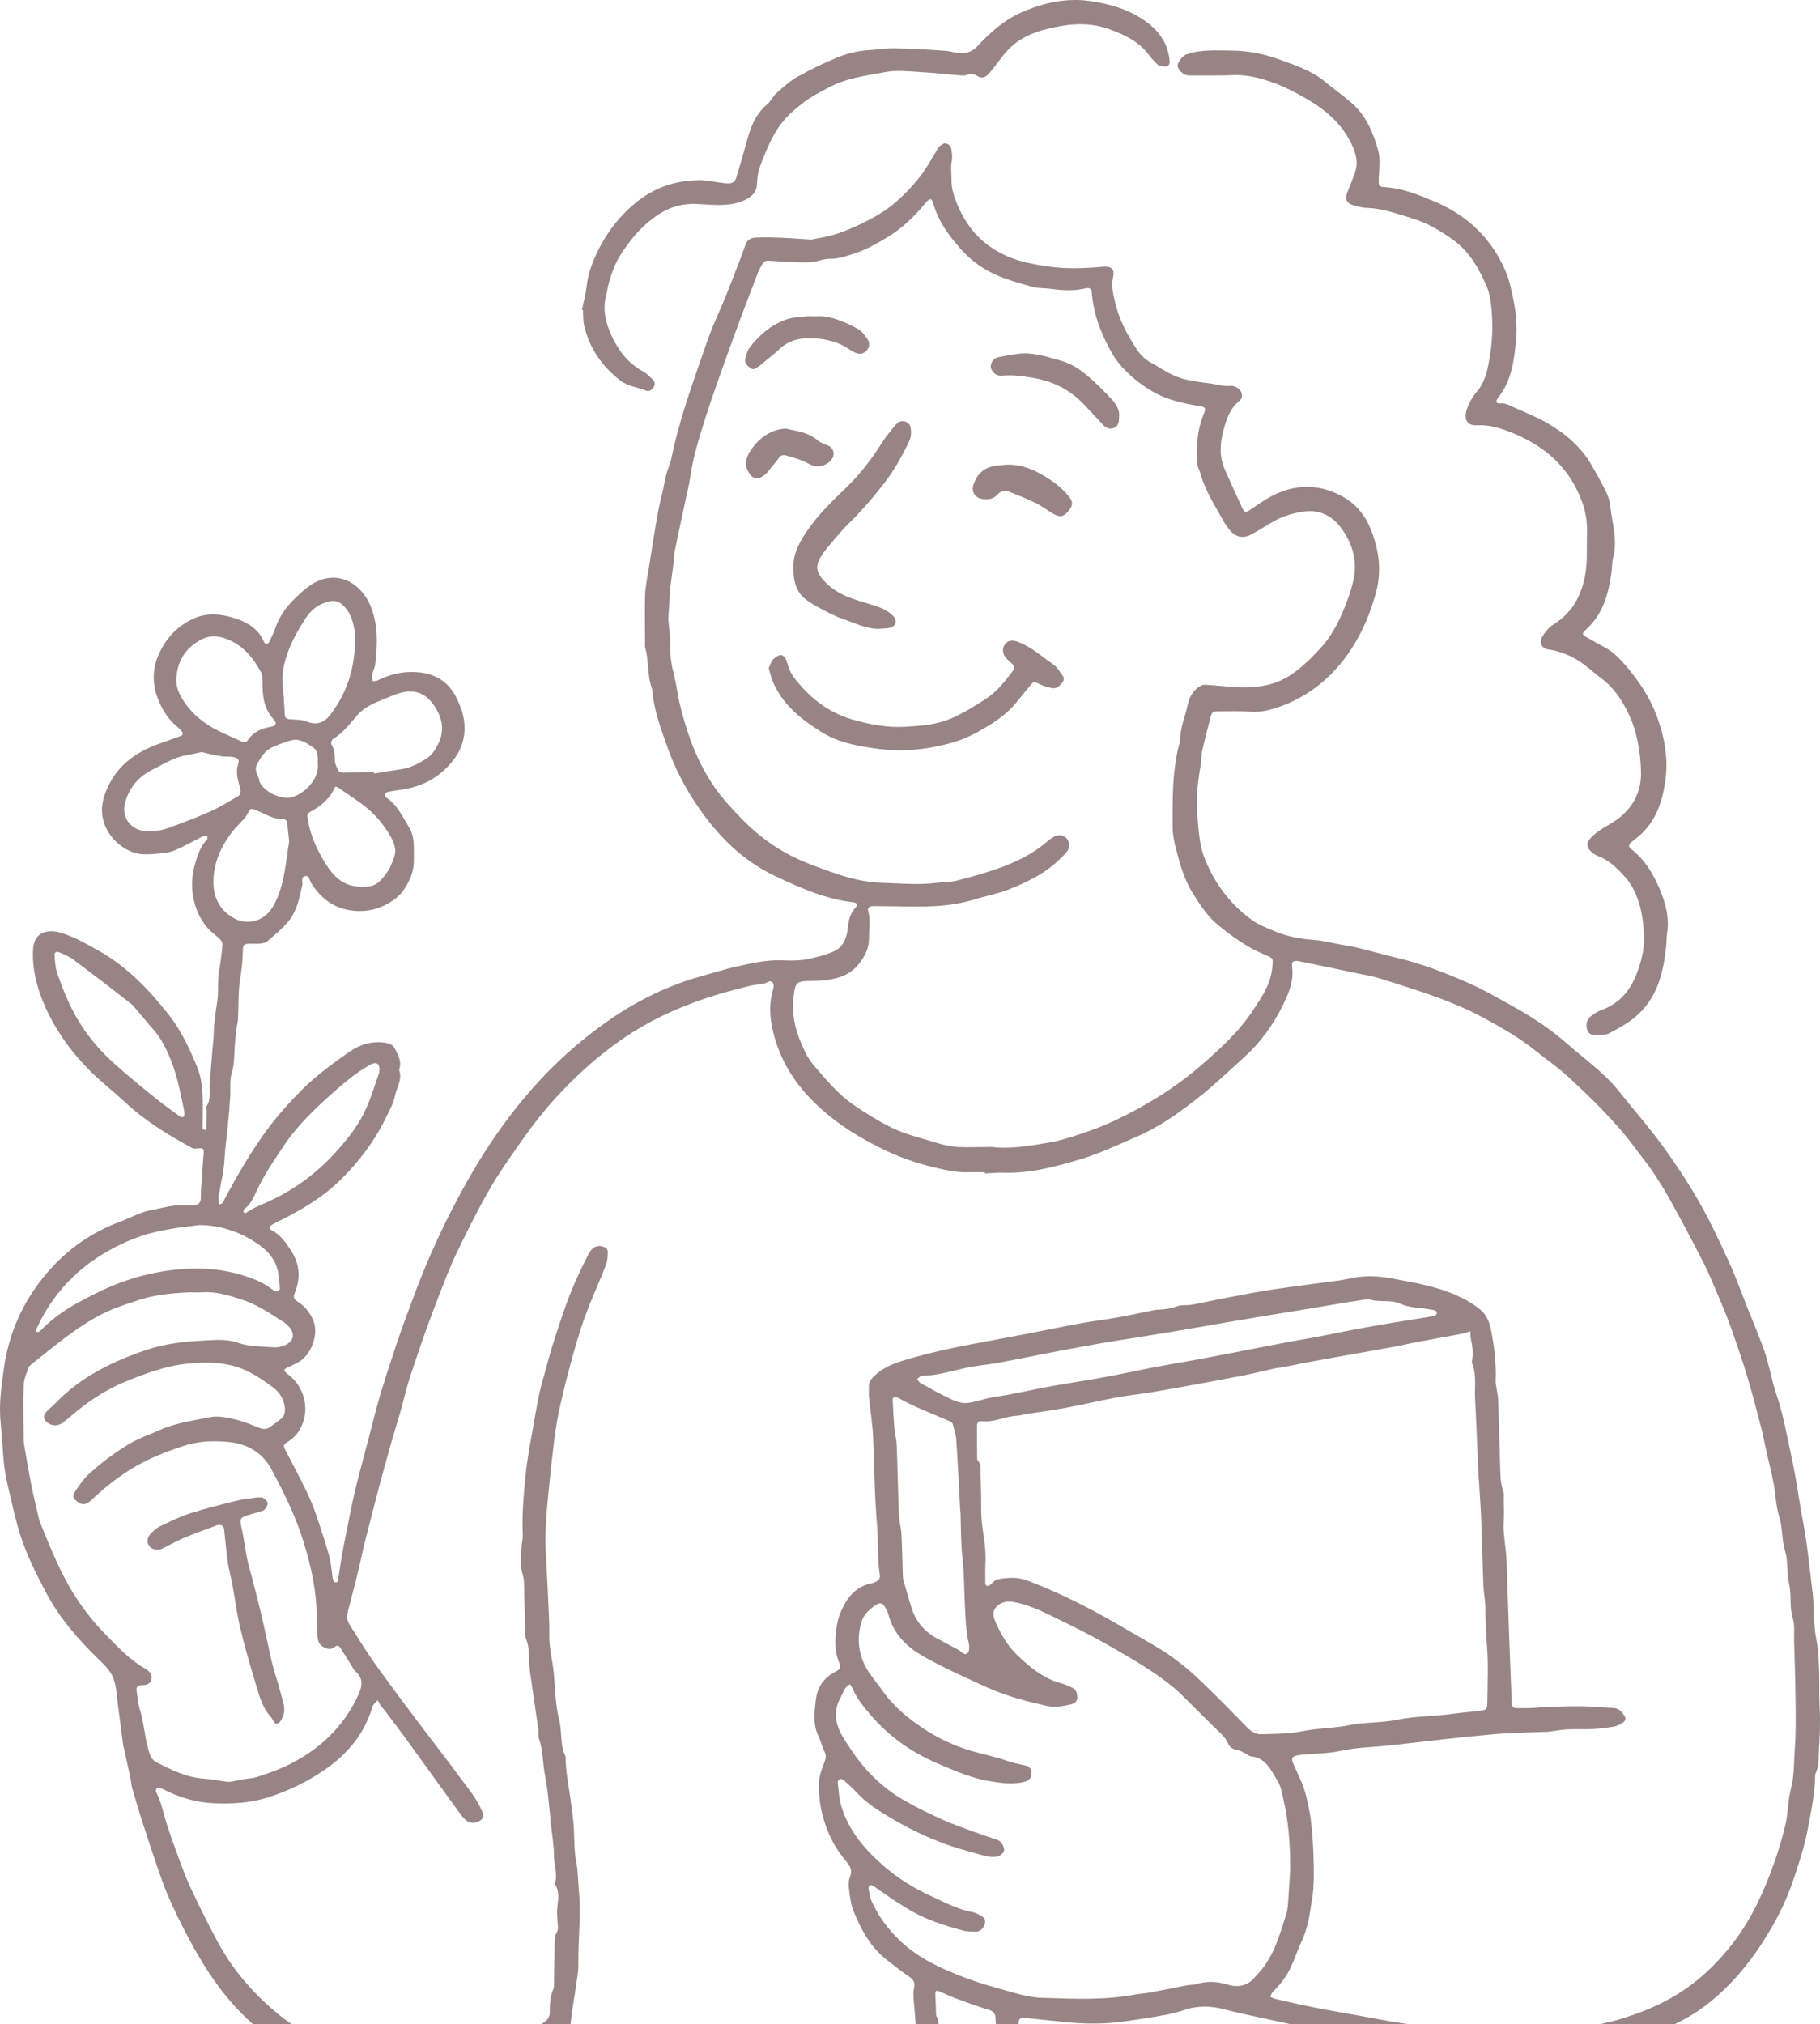 <?xml version="1.0" encoding="UTF-8"?> <svg xmlns="http://www.w3.org/2000/svg" width="366" height="407" viewBox="0 0 366 407" fill="none"><path d="M198.065 235.724C196.916 235.724 195.746 235.702 194.598 235.724C192.279 235.789 190.004 235.247 187.794 234.727C184.522 233.947 181.315 232.864 178.238 231.412C172.539 228.704 167.252 225.388 162.854 220.773C159.56 217.328 157.133 213.319 155.811 208.769C154.966 205.843 154.511 202.723 155.291 199.625C155.4 199.213 155.53 198.779 155.573 198.368C155.638 197.566 155.053 197.068 154.36 197.479C153.493 197.999 152.561 197.891 151.651 198.064C150.394 198.303 149.159 198.649 147.902 198.974C140.015 201.033 132.474 204.002 125.692 208.574C120.535 212.041 115.92 216.201 111.716 220.795C107.816 225.063 104.565 229.809 101.315 234.576C97.935 239.538 95.313 244.912 92.648 250.242C90.568 254.402 88.921 258.779 87.274 263.135C85.562 267.62 84.024 272.149 82.507 276.699C81.727 279.083 81.185 281.531 80.492 283.958C79.885 286.103 79.213 288.205 78.607 290.35C77.848 293.037 77.09 295.746 76.375 298.433C75.313 302.463 74.273 306.493 73.255 310.545C72.886 312.019 72.605 313.492 72.258 314.966C71.543 317.869 70.828 320.794 70.048 323.698C69.766 324.738 69.658 325.67 70.243 326.602C71.911 329.202 73.493 331.867 75.291 334.381C78.043 338.259 80.903 342.051 83.764 345.865C86.711 349.787 89.744 353.644 92.626 357.587C94.121 359.603 95.79 361.531 96.787 363.871C97.068 364.543 97.48 365.215 96.83 365.865C96.05 366.623 94.663 366.775 93.861 366.125C93.406 365.778 92.995 365.345 92.669 364.89C88.769 359.538 84.912 354.142 81.012 348.79C79.82 347.165 78.585 345.561 77.372 343.958C77.112 343.611 76.808 343.308 76.57 342.94C76.332 342.615 76.158 342.246 75.942 341.9C75.595 342.311 75.053 342.68 74.923 343.156C73.341 348.508 70.048 352.539 65.541 355.702C61.857 358.281 57.827 360.209 53.536 361.531C50.069 362.593 46.472 362.745 42.875 362.593C39.69 362.463 36.7 361.596 33.818 360.274C33.298 360.036 32.8 359.733 32.258 359.538C32.041 359.451 31.651 359.473 31.521 359.603C31.369 359.754 31.305 360.188 31.413 360.383C32.258 361.986 32.648 363.741 33.146 365.453C33.731 367.447 34.403 369.418 35.118 371.369C36.072 373.99 36.982 376.656 38.152 379.191C39.928 383.048 41.814 386.84 43.829 390.567C46.711 395.897 50.589 400.469 55.183 404.37C58.455 407.165 62.139 409.44 66.169 411.13C69.094 412.365 72.15 413.102 75.118 414.077C75.595 414.229 76.115 414.229 76.613 414.272C80.709 414.662 84.826 414.467 88.921 414.294C91.283 414.185 93.58 413.514 95.898 412.907C98.975 412.084 101.879 410.914 104.695 409.44C106.277 408.595 107.816 407.685 109.333 406.71C110.069 406.233 110.589 405.561 110.568 404.565C110.546 402.983 110.633 401.401 111.304 399.906C111.434 399.603 111.391 399.191 111.413 398.844C111.456 396.396 111.499 393.947 111.521 391.477C111.521 390.394 111.456 389.375 112.063 388.357C112.366 387.815 112.128 386.97 112.106 386.255C112.084 385.475 111.976 384.673 112.041 383.915C112.193 382.268 112.583 380.621 111.716 379.039C111.651 378.909 111.586 378.736 111.629 378.628C112.171 376.742 111.369 374.922 111.391 373.037C111.413 371.239 111.088 369.462 110.893 367.663C110.503 364.088 110.264 360.469 109.593 356.959C109.116 354.489 109.246 351.954 108.379 349.548C108.184 349.028 108.357 348.4 108.271 347.837C107.729 344.001 107.144 340.144 106.602 336.309C106.472 335.464 106.451 334.597 106.407 333.731C106.342 332.365 106.386 331 105.822 329.679C105.584 329.115 105.606 328.4 105.606 327.75C105.519 324.651 105.476 321.553 105.389 318.454C105.367 317.891 105.324 317.284 105.151 316.764C104.544 314.922 104.826 313.059 104.869 311.195C104.891 310.35 105.172 309.484 105.129 308.638C104.934 304.391 105.346 300.166 105.779 295.941C106.082 293.016 106.646 290.112 107.166 287.23C107.729 284.131 108.184 280.968 109.029 277.956C109.766 275.356 110.416 272.734 111.239 270.134C112.084 267.468 112.951 264.803 113.905 262.181C115.161 258.736 116.678 255.399 118.368 252.149C119.062 250.827 119.993 250.35 121.142 250.632C121.749 250.784 122.247 251.13 122.225 251.802C122.182 252.647 122.182 253.557 121.879 254.316C120.492 257.848 118.888 261.315 117.588 264.89C116.505 267.858 115.66 270.892 114.815 273.947C113.97 277.068 113.19 280.209 112.496 283.351C112.041 285.453 111.716 287.598 111.434 289.744C111.023 293.102 110.654 296.461 110.329 299.841C109.939 303.85 109.528 307.858 109.744 311.889C109.961 315.919 110.178 319.949 110.351 324.001C110.416 325.583 110.503 327.165 110.459 328.768C110.416 331.39 111.131 333.904 111.369 336.482C111.673 339.624 111.673 342.831 112.453 345.843C113.081 348.292 112.561 350.892 113.731 353.189C113.753 356.071 114.316 358.888 114.728 361.748C114.988 363.503 115.226 365.28 115.356 367.035C115.551 369.462 115.4 371.975 115.876 374.337C116.266 376.352 116.223 378.324 116.418 380.318C116.895 385.215 116.201 390.112 116.31 395.009C116.331 396.222 116.115 397.436 115.941 398.649C115.573 401.271 115.075 403.893 114.793 406.515C114.49 409.44 113.84 412.3 113.731 415.269C113.645 417.587 112.778 419.884 112.344 422.203C111.954 424.261 111.716 426.32 111.348 428.378C111.196 429.202 110.893 430.025 110.676 430.848C110.459 431.672 110.069 432.365 109.073 432.257C108.379 432.192 107.989 431.564 108.032 430.393C108.119 427.945 107.924 425.496 108.401 423.048C108.791 421.076 109.051 419.039 109.029 417.046C109.008 415.486 109.701 414.099 109.679 412.604C109.679 412.062 109.484 411.52 109.376 411C108.899 411.239 108.336 411.412 107.924 411.737C104.934 414.164 101.662 415.984 97.957 417.154C95.746 417.847 93.515 418.237 91.304 418.779C87.057 419.819 82.854 419.538 78.65 419.169C71.911 418.562 65.476 416.851 59.603 413.405C56.938 411.845 54.446 409.96 52.041 408.01C45.432 402.636 40.947 395.616 37.09 388.14C35.4 384.868 33.84 381.574 32.583 378.107C31.218 374.337 29.983 370.502 28.748 366.688C27.968 364.305 27.253 361.878 26.559 359.473C26.386 358.844 26.386 358.194 26.234 357.544C25.801 355.507 25.367 353.492 24.912 351.455C24.891 351.325 24.804 351.174 24.782 351.044C24.457 348.487 24.132 345.908 23.785 343.351C23.526 341.423 23.46 339.429 22.854 337.609C22.42 336.331 21.38 335.139 20.362 334.164C16.028 330.004 12.085 325.583 9.246 320.209C7.296 316.526 5.432 312.799 4.132 308.833C3.309 306.32 2.745 303.72 2.139 301.141C1.64 299.061 1.12 296.959 0.86 294.836C0.514 291.975 0.449 289.094 0.145 286.233C-0.266 282.463 0.275 278.736 0.795 275.074C1.814 267.902 4.717 261.466 9.506 255.897C13.536 251.217 18.412 247.794 24.197 245.648C26.147 244.933 28.011 243.85 30.004 243.438C32.518 242.94 35.032 242.16 37.653 242.355C38.152 242.398 38.672 242.376 39.17 242.333C39.928 242.268 40.34 241.813 40.384 241.055C40.427 240.47 40.384 239.906 40.427 239.321C40.579 236.873 40.752 234.424 40.947 231.997C41.034 231.022 40.904 230.849 39.95 230.914C39.538 230.935 39.062 231.065 38.737 230.892C33.775 228.227 29.008 225.28 24.891 221.401C22.68 219.343 20.275 217.501 18.13 215.356C14.381 211.607 11.283 207.339 9.116 202.506C7.491 198.866 6.451 195.053 6.646 190.979C6.776 188.335 8.271 187.057 10.893 187.295C11.326 187.339 11.759 187.425 12.171 187.555C14.815 188.314 17.177 189.679 19.582 191.022C25.454 194.272 29.983 198.974 34.035 204.175C36.483 207.317 38.152 210.914 39.647 214.576C40.839 217.501 40.795 220.6 40.774 223.698C40.774 224.782 40.73 225.865 40.752 226.927C40.752 227.035 41.034 227.165 41.207 227.23C41.272 227.252 41.467 227.057 41.489 226.948C41.532 225.8 41.554 224.652 41.575 223.503C41.575 223.156 41.38 222.701 41.554 222.441C42.464 221.033 42.052 219.494 42.16 217.999C42.334 215.638 42.55 213.254 42.745 210.892C42.832 209.96 42.94 209.029 42.962 208.097C43.027 205.8 43.352 203.547 43.699 201.271C43.937 199.711 43.785 198.108 43.894 196.526C43.959 195.594 44.175 194.684 44.306 193.752C44.479 192.474 44.652 191.174 44.739 189.895C44.761 189.592 44.544 189.202 44.327 188.964C44.002 188.574 43.59 188.27 43.2 187.945C40.99 186.233 39.669 183.828 39.04 181.271C38.455 178.931 38.498 176.396 39.148 173.991C39.669 172.127 40.232 170.264 41.64 168.812C41.77 168.66 41.684 168.314 41.705 168.054C41.445 168.075 41.142 168.01 40.904 168.119C39.17 168.985 37.48 169.917 35.725 170.741C34.966 171.109 34.121 171.369 33.298 171.477C31.868 171.672 30.416 171.802 28.986 171.781C25.692 171.737 22.442 169.137 21.185 166.147C20.015 163.352 20.492 160.838 21.684 158.259C23.677 153.926 27.188 151.369 31.5 149.744C33.168 149.115 34.88 148.552 36.548 147.924C36.678 147.88 36.808 147.382 36.7 147.252C36.353 146.797 35.941 146.385 35.508 146.017C33.558 144.392 32.323 142.203 31.543 139.928C30.719 137.501 30.654 134.858 31.63 132.322C33.016 128.725 35.378 126.039 38.867 124.413C41.575 123.157 44.392 123.438 47.101 124.283C49.701 125.085 51.976 126.429 53.103 129.115C53.298 129.57 53.905 129.549 54.143 129.094C54.576 128.184 55.031 127.274 55.356 126.342C56.526 122.918 58.953 120.426 61.662 118.238C66.776 114.121 72.453 116.504 74.663 122.225C76.072 125.909 75.876 129.722 75.465 133.514C75.378 134.294 74.966 135.031 74.815 135.789C74.728 136.158 74.901 136.591 74.966 136.981C75.313 136.938 75.681 136.959 75.963 136.808C77.913 135.833 80.037 135.226 82.16 135.139C86.646 134.988 90.286 136.461 92.236 141.293C92.54 142.03 92.865 142.745 93.038 143.503C94.056 147.512 93.038 150.979 90.199 153.991C87.512 156.851 84.197 158.368 80.362 158.845C79.582 158.953 78.802 159.061 78.022 159.235C77.783 159.278 77.458 159.516 77.415 159.711C77.372 159.928 77.545 160.296 77.718 160.426C79.928 161.878 80.947 164.218 82.247 166.342C83.525 168.444 83.179 170.806 83.222 173.081C83.244 174.771 82.702 176.353 81.9 177.804C81.359 178.801 80.644 179.776 79.777 180.491C76.808 182.896 73.276 183.698 69.636 182.896C66.602 182.225 64.24 180.253 62.572 177.566C62.247 177.046 62.225 176.049 61.445 176.158C60.405 176.288 60.947 177.349 60.795 177.978C60.21 180.665 59.669 183.373 57.805 185.497C56.592 186.905 55.118 188.097 53.71 189.31C53.363 189.614 52.778 189.679 52.301 189.744C51.651 189.809 51.001 189.744 50.351 189.765C48.964 189.809 48.856 189.895 48.834 191.217C48.791 193.016 48.639 194.771 48.336 196.569C47.859 199.3 48.011 202.138 47.859 204.933C47.816 205.627 47.621 206.32 47.534 207.013C47.404 208.227 47.252 209.44 47.187 210.654C47.079 212.366 47.144 214.056 46.602 215.768C46.147 217.241 46.407 218.909 46.299 220.491C46.169 222.485 46.017 224.5 45.801 226.493C45.562 228.769 45.259 231.022 45.129 233.319C45.021 235.464 44.479 237.588 44.111 239.711C44.067 239.928 43.916 240.123 43.916 240.318C43.916 240.925 43.98 241.531 44.002 242.16C44.891 242.225 44.999 241.423 45.281 240.903C47.686 236.396 50.264 231.976 53.233 227.815C55.465 224.717 58 221.856 60.709 219.148C63.59 216.266 66.841 213.904 70.134 211.586C72.323 210.047 74.728 209.267 77.458 209.679C78.347 209.809 79.062 210.134 79.408 210.849C79.95 211.997 80.687 213.146 80.405 214.532C80.34 214.814 80.232 215.139 80.319 215.377C80.882 217.198 79.755 218.714 79.43 220.361C79.127 221.878 78.303 223.308 77.61 224.738C75.356 229.397 72.301 233.449 68.639 237.089C64.912 240.795 60.47 243.416 55.79 245.692C55.335 245.908 54.88 246.125 54.49 246.428C54.165 246.667 54.056 247.057 54.49 247.295C56.375 248.249 57.523 249.874 58.607 251.607C60.34 254.337 60.427 257.154 59.257 260.036C58.888 260.946 59.17 261.271 59.885 261.748C61.359 262.701 62.42 264.023 63.07 265.713C64.089 268.379 62.572 272.691 59.733 274.056C59.213 274.316 58.715 274.576 58.173 274.814C56.895 275.399 56.873 275.551 58.022 276.439C61.164 278.866 62.355 283.221 60.557 286.927C59.972 288.14 59.192 289.094 58.043 289.809C56.895 290.524 56.895 290.632 57.523 291.845C58.91 294.511 60.319 297.176 61.64 299.884C62.355 301.358 62.984 302.896 63.526 304.456C64.479 307.23 65.389 310.025 66.191 312.864C66.581 314.229 66.646 315.681 66.862 317.111C66.927 317.458 67.014 317.804 67.187 318.108C67.231 318.194 67.578 318.194 67.751 318.151C67.859 318.129 67.946 317.934 67.968 317.804C68.228 316.201 68.444 314.576 68.726 312.972C69.029 311.195 69.376 309.44 69.744 307.663C70.286 304.998 70.784 302.311 71.413 299.668C72.279 296.114 73.255 292.56 74.186 289.029C74.923 286.255 75.573 283.46 76.397 280.708C77.502 277.003 78.715 273.297 79.95 269.635C80.86 266.927 81.879 264.24 82.875 261.553C85.281 254.944 88.141 248.487 91.391 242.246C95.421 234.489 100.058 227.122 105.714 220.448C109.203 216.309 113.038 212.496 117.263 209.072C121.359 205.757 125.671 202.766 130.394 200.426C133.731 198.758 137.176 197.371 140.773 196.374C143.179 195.703 145.584 194.922 148.011 194.381C151.023 193.709 154.035 192.994 157.155 193.102C158.737 193.146 160.362 193.211 161.9 192.951C163.85 192.604 165.822 192.106 167.642 191.326C169.614 190.48 170.329 188.487 170.503 186.558C170.633 184.955 171.001 183.633 172.084 182.463C172.539 181.965 172.323 181.531 171.651 181.445C165.996 180.795 160.925 178.541 155.833 176.136C149.224 172.994 144.327 168.01 140.297 162.116C137.697 158.303 135.573 154.164 134.078 149.852C132.843 146.277 131.434 142.702 131.239 138.823C130.113 136.114 130.546 133.146 129.788 130.372C129.679 129.96 129.723 129.505 129.723 129.072C129.701 125.974 129.658 122.853 129.723 119.755C129.744 118.476 130.026 117.176 130.199 115.898C130.264 115.399 130.373 114.901 130.459 114.403C130.914 111.564 131.326 108.725 131.824 105.887C132.193 103.763 132.518 101.64 133.081 99.581C133.601 97.718 133.71 95.768 134.468 93.969C134.923 92.864 135.118 91.629 135.378 90.459C137.111 82.875 139.798 75.616 142.334 68.292C143.395 65.237 144.825 62.333 146.039 59.343C147.014 56.938 147.924 54.511 148.856 52.106C149.202 51.174 149.549 50.242 149.874 49.289C150.221 48.249 151.023 47.794 152.019 47.772C153.666 47.707 155.335 47.729 156.981 47.794C158.997 47.88 161.012 48.054 163.005 48.162C163.417 48.184 163.85 48.011 164.262 47.945C168.466 47.339 172.214 45.605 175.898 43.59C179.582 41.575 182.485 38.693 185.064 35.464C186.255 33.948 187.166 32.193 188.184 30.567C188.422 30.199 188.574 29.766 188.877 29.484C189.224 29.181 189.722 28.791 190.112 28.834C190.763 28.899 191.261 29.441 191.348 30.156C191.434 30.871 191.543 31.629 191.413 32.301C191.131 33.666 191.369 35.009 191.348 36.353C191.348 38.476 192.128 40.275 192.951 42.095C194.598 45.67 197.111 48.531 200.492 50.481C202.268 51.499 204.284 52.301 206.277 52.756C211.976 54.056 215.833 54.164 221.662 53.644C223.525 53.471 224.219 54.078 223.829 55.811C223.46 57.436 223.829 58.996 224.175 60.492C224.955 64.045 226.624 67.252 228.617 70.264C229.332 71.347 230.242 72.257 231.434 72.907C232.886 73.688 234.251 74.663 235.746 75.356C238.108 76.483 240.708 76.764 243.265 77.09C244.674 77.263 246.039 77.761 247.49 77.588C247.881 77.544 248.357 77.74 248.726 77.935C249.809 78.498 250.156 79.885 249.224 80.621C247.274 82.182 246.602 84.413 246.017 86.602C245.367 89.094 245.15 91.737 246.234 94.229C247.382 96.851 248.574 99.473 249.787 102.073C250.286 103.157 250.502 103.135 251.564 102.42C252.929 101.488 254.273 100.513 255.724 99.755C260.47 97.284 265.28 97.241 269.982 99.841C272.648 101.315 274.533 103.59 275.659 106.429C277.285 110.546 277.913 114.684 276.721 119.083C275.226 124.587 272.886 129.614 269.181 133.926C266.039 137.588 262.138 140.361 257.61 142.008C255.616 142.723 253.536 143.308 251.304 143.113C249.289 142.94 247.252 143.027 245.237 143.027C243.807 143.027 243.699 143.157 243.352 144.543C242.81 146.689 242.247 148.834 241.748 150.979C241.597 151.672 241.662 152.409 241.553 153.124C241.055 156.374 240.47 159.646 240.73 162.918C240.99 166.277 241.055 169.7 242.355 172.864C244.392 177.848 247.534 182.008 251.933 185.107C253.254 186.038 254.858 186.623 256.375 187.274C258.91 188.335 261.553 188.812 264.305 189.007C266.082 189.137 267.859 189.614 269.614 189.939C270.892 190.177 272.171 190.372 273.428 190.675C275.984 191.304 278.541 192.041 281.098 192.647C285.865 193.774 290.416 195.529 294.879 197.479C298.303 198.953 301.553 200.86 304.825 202.68C308.53 204.76 312.084 207.165 315.248 209.96C318.758 213.037 322.637 215.746 325.584 219.451C328.682 223.351 331.976 227.078 334.858 231.109C338.411 236.093 341.683 241.25 344.392 246.775C346.472 251.044 348.509 255.312 350.156 259.754C351.607 263.655 353.297 267.447 354.706 271.347C355.551 273.687 356.006 276.179 356.678 278.584C357.089 280.014 357.588 281.423 358 282.875C358.39 284.261 358.715 285.67 359.018 287.057C359.69 290.22 360.383 293.384 360.99 296.569C361.553 299.603 361.943 302.68 362.528 305.692C363.46 310.48 363.893 315.334 364.5 320.188C364.89 323.351 364.63 326.558 365.258 329.635C365.67 331.715 365.735 333.752 365.822 335.832C365.887 337.631 365.844 339.429 365.865 341.228C365.887 342.875 366.017 344.543 365.995 346.19C365.995 347.988 365.93 349.787 365.8 351.585C365.692 353.232 365.909 354.901 365.15 356.482C364.955 356.916 365.02 357.479 364.998 357.978C364.825 361.423 364.11 364.781 363.46 368.183C362.853 371.39 361.813 374.446 360.816 377.501C359.755 380.708 358.411 383.785 356.743 386.753C354.403 390.935 351.694 394.857 348.444 398.324C345.562 401.401 342.268 404.153 338.455 406.168C335.204 407.88 331.889 409.462 328.4 410.567C326.559 411.152 324.673 411.564 322.788 411.975C320.751 412.43 318.693 412.755 316.656 413.189C315.854 413.362 315.616 413.752 316.049 414.424C316.591 415.291 316.461 416.222 316.678 417.132C317.458 420.448 317.631 423.828 317.718 427.208C317.74 428.27 317.61 429.353 317.371 430.393C317.111 431.542 315.789 431.802 315.053 430.913C314.554 430.307 314.099 429.678 314.099 428.79C314.099 428.183 313.796 427.577 313.623 426.97C313.536 426.623 313.428 426.276 313.406 425.951C313.341 423.785 313.384 421.618 313.233 419.473C313.124 417.977 312.777 416.504 312.496 415.009C312.387 414.424 311.954 414.185 311.391 414.207C311.022 414.207 310.676 414.25 310.307 414.315C308.574 414.575 306.862 414.445 305.15 414.185C303.027 413.86 300.86 413.752 298.715 413.535C298.433 413.514 298.108 413.579 297.87 413.47C296.158 412.669 294.338 412.885 292.539 412.842C291.521 412.82 290.589 413.059 289.592 413.34C287.75 413.882 285.8 414.099 283.915 414.467C282.008 414.835 280.102 415.161 278.216 415.594C275.919 416.114 273.644 416.764 271.282 417.132C268.531 417.566 265.822 418.367 263.092 418.996C259.863 419.733 256.635 420.469 253.428 421.228C250.351 421.943 247.295 422.723 244.219 423.438C241.423 424.088 238.606 424.695 235.79 425.323C232.279 426.103 228.791 426.948 225.259 427.707C223.374 428.118 221.445 428.4 219.56 428.768C218.303 429.007 217.046 429.31 215.79 429.592C213.969 430.025 212.171 430.523 210.351 430.913C207.296 431.564 204.349 431.694 201.423 430.003C197.458 427.707 193.319 425.648 189.224 423.611C187.144 422.571 185.822 420.968 185.172 418.823C184.934 418.021 185.042 417.111 184.977 416.266C184.76 413.839 184.544 411.39 184.327 408.963C184.132 406.667 183.915 404.37 183.742 402.073C183.677 401.293 183.655 400.469 183.829 399.711C184.089 398.584 183.634 398.021 182.745 397.414C181.185 396.374 179.733 395.182 178.26 394.034C175.01 391.499 173.168 387.988 171.651 384.305C171.109 383.005 170.958 381.509 170.763 380.101C170.654 379.256 170.589 378.281 170.893 377.544C171.456 376.201 171.088 375.356 170.178 374.294C167.946 371.715 166.429 368.725 165.519 365.388C164.912 363.2 164.652 361.054 164.674 358.801C164.674 357.132 165.28 355.702 165.822 354.251C166.104 353.514 166.169 352.95 165.8 352.214C165.324 351.26 165.107 350.177 164.63 349.223C163.439 346.797 163.785 344.24 164.067 341.77C164.327 339.538 165.454 337.566 167.621 336.374C169.224 335.507 169.159 335.442 168.596 333.904C167.686 331.455 167.946 328.92 168.379 326.45C168.617 325.063 169.202 323.698 169.896 322.463C171.066 320.404 172.756 318.888 175.205 318.389C175.681 318.303 176.158 318.086 176.548 317.804C176.786 317.631 177.003 317.176 176.96 316.894C176.396 313.471 176.678 309.982 176.375 306.558C175.855 300.664 175.833 294.749 175.573 288.855C175.443 286.19 175.01 283.568 174.75 280.903C174.685 280.253 174.75 279.603 174.728 278.953C174.685 277.999 175.118 277.349 175.79 276.699C177.566 274.987 179.798 274.121 182.052 273.449C185.15 272.539 188.271 271.759 191.434 271.087C196.44 270.047 201.467 269.18 206.472 268.205C210.199 267.49 213.926 266.71 217.653 266.038C219.842 265.627 222.052 265.388 224.24 264.998C226.689 264.565 229.137 264.045 231.586 263.546C231.933 263.481 232.301 263.373 232.648 263.373C234.013 263.308 235.334 263.2 236.656 262.68C237.566 262.333 238.65 262.528 239.647 262.355C241.813 261.965 243.98 261.466 246.147 261.055C249.246 260.47 252.366 259.841 255.486 259.364C260.102 258.671 264.76 258.086 269.397 257.458C270.112 257.349 270.827 257.219 271.521 257.068C274.316 256.439 277.111 256.548 279.906 257.068C282.225 257.501 284.565 257.913 286.862 258.476C290.654 259.386 294.273 260.708 297.436 263.135C298.931 264.283 299.56 265.887 299.863 267.533C300.513 270.914 300.925 274.337 300.773 277.804C300.752 278.368 300.947 278.931 301.012 279.494C301.098 280.144 301.25 280.773 301.272 281.423C301.423 285.887 301.553 290.35 301.683 294.814C301.727 296.526 301.705 298.216 302.312 299.884C302.485 300.339 302.398 300.881 302.398 301.38C302.42 302.896 302.485 304.413 302.398 305.93C302.225 308.465 302.832 310.935 302.94 313.427C303.07 316.461 303.157 319.473 303.265 322.506C303.352 324.803 303.417 327.122 303.503 329.419C303.612 332.214 303.72 335.031 303.828 337.826C303.893 339.408 303.958 340.989 304.023 342.571C304.045 343.2 304.392 343.481 304.977 343.481C305.995 343.481 306.992 343.503 308.01 343.46C309.072 343.416 310.134 343.243 311.196 343.221C313.644 343.156 316.071 343.07 318.52 343.113C320.535 343.156 322.55 343.351 324.565 343.46C325.67 343.525 326.19 344.326 326.71 345.085C327.057 345.583 326.797 346.125 326.342 346.407C325.8 346.753 325.194 347.078 324.587 347.187C323.178 347.425 321.727 347.598 320.296 347.685C318.65 347.772 316.981 347.663 315.313 347.75C314.164 347.793 313.038 348.01 311.911 348.14C311.694 348.162 311.477 348.205 311.261 348.227C308.379 348.335 305.519 348.422 302.637 348.573C300.838 348.66 299.061 348.855 297.263 349.028C295.334 349.202 293.384 349.397 291.456 349.613C288.119 349.982 284.76 350.372 281.423 350.762C280.773 350.827 280.123 350.914 279.495 350.979C276.136 351.325 272.691 351.369 269.419 352.105C266.624 352.734 263.828 352.517 261.077 352.95C259.863 353.145 259.581 353.492 260.058 354.597C260.578 355.789 261.12 356.959 261.64 358.129C262.528 360.101 262.94 362.225 263.352 364.326C264.045 367.88 264.544 377.761 263.937 381.293C263.46 384.11 263.243 386.992 262.052 389.657C261.358 391.239 260.708 392.82 260.08 394.424C259.17 396.742 257.826 398.758 256.006 400.469C255.725 400.729 255.616 401.184 255.443 401.531C255.811 401.683 256.18 401.878 256.57 401.964C259.018 402.528 261.467 403.113 263.915 403.59C267.057 404.218 270.242 404.76 273.406 405.323C276.375 405.865 279.321 406.45 282.29 406.883C285.844 407.403 289.441 407.707 293.016 408.227C295.378 408.573 297.74 408.53 300.101 408.638C301.597 408.703 303.113 408.92 304.609 408.898C308.205 408.855 311.824 408.833 315.399 408.508C317.35 408.335 319.321 407.858 321.228 407.208C322.507 406.775 323.872 406.58 325.172 406.19C329.462 404.955 333.601 403.33 337.415 400.946C341.792 398.216 345.454 394.706 348.595 390.589C352.236 385.821 354.663 380.491 356.656 374.944C357.588 372.322 358.433 369.635 359.04 366.927C359.603 364.478 359.56 361.899 360.188 359.494C360.86 356.937 360.73 354.359 360.925 351.802C361.185 348.357 361.12 344.89 361.076 341.423C361.033 337.609 360.903 333.774 360.795 329.96C360.751 328.443 360.968 326.84 360.535 325.453C359.82 323.113 360.318 320.708 359.776 318.433C359.278 316.244 359.603 313.926 358.975 311.867C358.281 309.635 358.52 307.317 357.826 305.107C357.133 302.875 357.068 300.426 356.634 298.086C356.223 295.897 355.638 293.752 355.161 291.585C354.814 290.047 354.554 288.487 354.143 286.97C353.276 283.633 352.409 280.296 351.434 277.003C350.502 273.904 349.462 270.849 348.4 267.815C347.664 265.713 346.84 263.655 345.974 261.596C344.89 259.018 343.828 256.418 342.572 253.926C340.47 249.765 338.26 245.648 336.006 241.553C334.858 239.473 333.601 237.458 332.279 235.486C331.239 233.926 330.026 232.496 328.921 230.979C324.955 225.605 320.188 220.99 315.313 216.483C313.319 214.619 311.022 213.081 308.899 211.369C305.584 208.682 301.878 206.58 298.151 204.565C295.378 203.07 292.453 201.835 289.506 200.73C285.54 199.256 281.488 197.999 277.458 196.743C276.028 196.288 274.554 196.071 273.081 195.746C271.477 195.399 269.852 195.053 268.249 194.727C265.93 194.251 263.612 193.774 261.293 193.297C260.123 193.059 259.69 193.341 259.841 194.424C260.232 197.284 259.126 199.82 257.935 202.225C255.985 206.19 253.384 209.744 250.069 212.712C247.014 215.464 244.045 218.324 240.817 220.86C236.96 223.872 232.951 226.732 228.401 228.66C224.782 230.199 221.207 231.932 217.436 233.059C212.344 234.576 207.187 236.006 201.748 235.811C200.535 235.768 199.3 235.919 198.065 235.963C198.065 235.811 198.065 235.768 198.065 235.724ZM199.387 230.632C203.287 231.109 207.122 230.394 210.914 229.765C213.233 229.375 215.508 228.617 217.74 227.88C219.907 227.143 222.073 226.32 224.154 225.345C230.351 222.398 236.18 218.844 241.38 214.359C245.302 210.979 249.159 207.469 252.041 203.07C253.774 200.448 255.573 197.826 255.855 194.511C256.006 192.777 256.158 192.734 254.489 192.041C250.914 190.567 247.816 188.379 244.869 185.93C242.81 184.218 241.358 181.986 239.928 179.711C238.086 176.808 237.22 173.557 236.396 170.285C236.071 168.985 235.811 167.599 235.811 166.255C235.79 160.426 235.725 154.598 237.328 148.92C237.306 146.364 238.368 144.023 238.888 141.553C239.148 140.231 239.842 139.126 240.86 138.281C241.25 137.934 241.878 137.653 242.398 137.696C244.695 137.804 246.992 138.151 249.289 138.216C253.081 138.325 256.721 137.761 259.95 135.464C262.095 133.947 263.915 132.127 265.67 130.199C268.097 127.555 269.571 124.327 270.827 121.055C271.521 119.256 272.106 117.371 272.366 115.486C272.756 112.626 272.019 109.852 270.546 107.425C268.487 104.045 265.844 102.182 261.532 102.962C259.495 103.33 257.501 103.98 255.681 105.085C254.338 105.909 252.994 106.732 251.586 107.49C249.982 108.335 248.552 108.032 247.36 106.667C246.884 106.125 246.472 105.518 246.125 104.912C244.305 101.662 242.268 98.52 241.293 94.858C241.163 94.381 240.838 93.926 240.795 93.449C240.492 89.896 240.752 86.407 242.138 83.07C242.55 82.073 242.398 81.857 241.315 81.683C237.978 81.12 234.663 80.426 231.694 78.671C229.267 77.241 227.057 75.464 225.237 73.319C224.045 71.911 223.135 70.221 222.312 68.531C220.838 65.475 219.82 62.268 219.56 58.866C219.495 58.086 219.105 57.805 218.433 57.956C216.071 58.541 213.731 58.411 211.369 58.086C210.091 57.913 208.747 58 207.512 57.653C205.389 57.046 203.244 56.461 201.163 55.638C198 54.381 195.356 52.517 193.124 49.982C190.828 47.382 188.791 44.608 187.772 41.207C187.339 39.733 187.036 39.711 186.017 40.947C183.85 43.568 181.402 45.93 178.477 47.685C176.396 48.942 174.23 50.199 171.933 50.936C170.351 51.434 168.726 52.062 166.927 52.041C165.519 52.019 164.11 52.734 162.702 52.756C160.188 52.799 157.653 52.604 155.14 52.453C153.905 52.366 153.688 52.388 153.059 53.493C152.778 53.991 152.518 54.511 152.323 55.053C150.741 59.213 149.137 63.352 147.621 67.534C145.54 73.319 143.395 79.105 141.553 84.977C140.448 88.509 139.365 92.084 138.823 95.789C138.607 97.35 138.217 98.866 137.892 100.405C137.155 103.915 136.375 107.425 135.66 110.936C135.508 111.716 135.551 112.517 135.443 113.297C135.226 115.009 134.966 116.699 134.771 118.39C134.663 119.386 134.641 120.405 134.598 121.401C134.533 122.767 134.295 124.153 134.49 125.497C134.923 128.617 134.511 131.802 135.356 134.923C135.985 137.263 136.245 139.711 136.83 142.073C137.415 144.435 138.108 146.797 138.953 149.072C140.167 152.301 141.684 155.378 143.655 158.238C145.259 160.578 147.187 162.615 149.137 164.63C152.691 168.292 156.765 171.196 161.467 173.189C163.244 173.947 165.085 174.597 166.906 175.248C170.308 176.461 173.796 177.436 177.415 177.523C180.99 177.609 184.565 177.999 188.162 177.544C189.592 177.371 191.066 177.414 192.453 177.068C195.226 176.374 197.978 175.573 200.687 174.641C204.305 173.362 207.729 171.716 210.654 169.159C211.088 168.79 211.564 168.444 212.084 168.184C212.994 167.729 214.121 168.01 214.619 168.725C215.161 169.505 215.14 170.545 214.511 171.326C214.143 171.781 213.709 172.171 213.319 172.582C210.307 175.594 206.559 177.414 202.659 178.931C200.6 179.733 198.39 180.123 196.266 180.773C193.579 181.618 190.784 182.051 188.011 182.203C184.349 182.398 180.643 182.225 176.981 182.203C176.331 182.203 175.681 182.16 175.031 182.246C174.836 182.268 174.49 182.766 174.533 182.94C175.096 184.868 174.75 186.818 174.75 188.747C174.75 190.805 173.818 192.496 172.561 194.012C170.741 196.244 168.162 196.873 165.454 197.154C164.305 197.284 163.157 197.219 161.987 197.284C160.405 197.349 159.972 197.804 159.733 199.3C159.213 202.506 159.495 205.605 160.665 208.639C161.445 210.654 162.29 212.691 163.72 214.316C166.191 217.133 168.531 220.058 171.694 222.203C174.078 223.828 176.505 225.345 179.083 226.645C182.008 228.119 185.15 228.812 188.227 229.765C189.657 230.22 191.153 230.545 192.648 230.654C194.901 230.74 197.155 230.632 199.387 230.632ZM198.151 314.684C198.151 315.919 198.13 317.133 198.151 318.368C198.173 318.888 198.628 319.061 199.062 318.736C199.582 318.346 200.015 317.696 200.578 317.588C202.572 317.198 204.63 317.068 206.559 317.804C211.673 319.733 216.591 322.095 221.38 324.716C225.042 326.732 228.617 328.877 232.236 330.957C235.746 332.994 238.888 335.507 241.792 338.324C244.847 341.271 247.837 344.305 250.806 347.36C251.607 348.183 252.539 348.768 253.644 348.725C256.375 348.638 259.148 348.682 261.792 348.14C264.912 347.49 268.076 347.555 271.196 346.927C274.338 346.277 277.653 346.472 280.817 345.843C284.782 345.041 288.834 345.128 292.799 344.543C294.424 344.305 296.093 344.24 297.74 344.001C298.931 343.828 299.083 343.655 299.105 342.463C299.148 338.563 299.343 334.641 299.018 330.784C298.801 328.205 298.736 325.648 298.715 323.07C298.715 322.506 298.606 321.921 298.563 321.358C298.476 320.491 298.325 319.646 298.303 318.779C298.13 314.164 298.043 309.57 297.848 304.955C297.696 301.575 297.415 298.216 297.241 294.836C297.025 290.307 296.895 285.757 296.635 281.228C296.505 278.801 297.003 276.309 295.963 273.969C296.31 272.409 296.158 270.87 295.811 269.332C295.681 268.79 295.724 268.227 295.681 267.685C295.161 267.837 294.641 268.053 294.121 268.162C291.087 268.747 288.054 269.289 285.02 269.852C283.612 270.112 282.225 270.459 280.817 270.719C277.155 271.39 273.471 272.04 269.809 272.691C267.122 273.167 264.457 273.644 261.77 274.142C261.337 274.229 260.925 274.337 260.513 274.424C259.538 274.619 258.541 274.814 257.545 274.987C257.111 275.074 256.678 275.074 256.266 275.182C254.164 275.637 252.084 276.179 249.961 276.591C245.67 277.436 241.358 278.216 237.046 278.996C235.139 279.343 233.233 279.689 231.326 279.993C229.051 280.361 226.754 280.6 224.5 281.011C220.968 281.683 217.48 282.506 213.969 283.156C211.434 283.633 208.856 283.936 206.299 284.348C205.67 284.456 205.042 284.673 204.414 284.695C202.052 284.825 199.863 286.06 197.436 285.778C196.656 285.692 196.461 286.233 196.461 286.883C196.483 288.899 196.483 290.914 196.505 292.951C196.505 293.232 196.505 293.601 196.678 293.774C197.415 294.576 197.176 295.529 197.198 296.461C197.22 297.826 197.263 299.213 197.306 300.578C197.35 302.311 197.263 304.045 197.415 305.757C197.696 308.682 198.411 311.65 198.151 314.684ZM259.451 375.919C259.473 370.979 259.148 366.385 258.108 361.878C257.826 360.621 257.61 359.256 256.96 358.194C255.638 356.049 254.641 353.449 251.521 353.167C251.196 353.145 250.914 352.799 250.589 352.647C249.939 352.344 249.289 351.954 248.596 351.845C247.772 351.715 247.252 351.26 246.97 350.589C246.494 349.483 245.67 348.725 244.825 347.923C243.005 346.168 241.228 344.37 239.43 342.593C238.346 341.531 237.306 340.426 236.158 339.451C232.604 336.482 228.639 334.142 224.652 331.845C221.293 329.895 217.87 328.032 214.381 326.363C210.979 324.738 207.664 322.81 203.829 322.138C202.333 321.878 201.228 322.203 200.318 323.178C199.43 324.153 199.82 325.345 200.318 326.428C201.402 328.812 202.702 331.044 204.609 332.864C207.187 335.312 209.896 337.544 213.428 338.498C214.121 338.671 214.793 338.974 215.443 339.278C216.353 339.689 216.656 340.296 216.635 341.358C216.613 342.29 216.028 342.571 215.27 342.745C213.644 343.135 211.976 343.373 210.351 343.005C206.277 342.073 202.247 341.011 198.433 339.278C194.121 337.306 189.766 335.377 185.627 333.037C182.333 331.174 179.647 328.53 178.65 324.608C178.52 324.066 178.217 323.525 177.913 323.048C177.48 322.355 176.916 322.225 176.245 322.658C174.901 323.546 173.666 324.63 173.211 326.212C172.258 329.527 172.626 332.777 174.403 335.746C175.313 337.284 176.548 338.628 177.566 340.101C179.452 342.788 181.9 344.911 184.565 346.797C187.621 348.985 190.914 350.654 194.511 351.824C197.176 352.69 199.928 353.124 202.572 354.099C203.764 354.532 205.064 354.749 206.32 355.031C206.992 355.182 207.274 355.594 207.404 356.222C207.621 357.306 207.101 358.043 205.8 358.346C203.504 358.888 201.228 358.519 198.953 358.151C195.313 357.544 191.954 356.049 188.574 354.619C183.309 352.387 178.758 349.158 175.031 344.803C173.688 343.221 172.344 341.618 171.521 339.668C171.369 339.321 171.109 338.996 170.914 338.671C170.589 338.931 170.199 339.148 169.982 339.494C169.592 340.101 169.354 340.794 169.007 341.423C167.794 343.611 167.837 345.865 168.856 348.053C169.484 349.418 170.373 350.654 171.196 351.91C173.904 355.984 177.328 359.364 181.553 361.856C184.089 363.351 186.754 364.63 189.419 365.843C191.499 366.797 193.688 367.533 195.833 368.335C197.436 368.92 199.083 369.44 200.708 370.025C201.38 370.264 202.03 371.499 201.922 372.105C201.813 372.712 201.012 373.34 200.102 373.384C199.538 373.405 198.932 373.405 198.39 373.275C196.656 372.82 194.923 372.322 193.211 371.824C187.447 370.112 182.095 367.49 177.025 364.261C175.378 363.221 173.818 362.073 172.474 360.643C171.586 359.689 170.633 358.823 169.679 357.956C169.506 357.783 169.137 357.674 168.921 357.739C168.704 357.804 168.422 358.173 168.466 358.368C168.661 360.014 168.726 361.704 169.202 363.265C170.698 368.14 173.883 371.889 177.675 375.182C180.578 377.696 183.807 379.711 187.296 381.293C189.982 382.506 192.561 383.958 195.53 384.478C196.158 384.586 196.743 384.955 197.306 385.236C198.065 385.626 198.303 386.255 198 387.013C197.653 387.88 197.068 388.487 196.05 388.422C195.27 388.378 194.446 388.422 193.688 388.205C189.657 387.122 185.714 385.865 182.16 383.59C181.38 383.091 180.557 382.615 179.777 382.094C178.412 381.163 177.068 380.209 175.681 379.278C175.465 379.126 175.075 379.018 174.901 379.126C174.728 379.234 174.62 379.646 174.685 379.884C174.836 380.729 174.966 381.618 175.313 382.376C176.743 385.475 178.693 388.118 181.25 390.48C184.847 393.817 189.116 395.767 193.536 397.479C196.873 398.779 200.34 399.711 203.807 400.686C205.67 401.206 207.599 401.661 209.506 401.726C215.768 401.921 222.03 402.246 228.249 401.076C229.246 400.881 230.264 400.859 231.239 400.664C233.774 400.188 236.31 399.689 238.845 399.191C239.408 399.083 240.015 399.148 240.557 398.974C242.702 398.302 244.782 398.432 246.927 399.083C248.986 399.711 250.936 399.321 252.388 397.544C252.474 397.436 252.583 397.327 252.669 397.219C256.05 393.817 257.263 389.332 258.65 384.955C258.996 383.893 259.018 382.701 259.105 381.574C259.256 379.624 259.343 377.609 259.451 375.919ZM38.26 259.863C36.332 259.906 34.121 260.101 31.911 260.448C29.224 260.86 26.754 261.791 24.241 262.658C20.622 263.893 17.35 265.908 14.251 268.14C11.521 270.112 8.921 272.279 6.256 274.381C6.039 274.554 5.801 274.792 5.714 275.031C5.346 276.179 4.782 277.349 4.761 278.519C4.652 282.116 4.739 285.735 4.761 289.332C4.761 289.765 4.782 290.199 4.869 290.61C5.302 293.146 5.736 295.681 6.212 298.194C6.581 300.101 7.036 301.965 7.469 303.85C7.664 304.695 7.816 305.54 8.141 306.342C9.246 309.072 10.351 311.78 11.586 314.467C14.013 319.733 17.155 324.543 21.25 328.682C23.677 331.152 26.017 333.709 29.073 335.464C29.874 335.919 30.719 336.569 30.459 337.696C30.221 338.758 29.268 338.844 28.401 338.866C27.642 338.888 27.361 339.278 27.469 339.971C27.664 341.249 27.729 342.571 28.141 343.806C28.943 346.277 29.029 348.898 29.723 351.369C30.048 352.474 30.243 353.774 31.478 354.381C34.49 355.897 37.502 357.414 40.969 357.652C42.55 357.761 44.089 358.086 45.671 358.281C46.017 358.324 46.386 358.281 46.732 358.216C47.491 358.086 48.271 357.913 49.029 357.761C49.874 357.609 50.763 357.609 51.586 357.349C54.186 356.526 56.722 355.616 59.148 354.294C64.652 351.325 68.943 347.187 71.695 341.574C72.583 339.776 73.536 337.739 71.369 335.984C71.109 335.767 70.979 335.399 70.784 335.074C70.048 333.926 69.333 332.755 68.596 331.585C68.314 331.109 67.903 330.675 67.404 331.109C66.581 331.78 65.909 331.65 65.042 331.195C64.046 330.654 63.894 329.852 63.85 328.855C63.742 325.843 63.742 322.853 63.309 319.841C62.832 316.461 62.03 313.189 61.034 309.982C59.452 304.911 57.09 300.123 54.576 295.442C52.561 291.672 49.116 290.069 44.977 289.874C43.612 289.809 42.225 289.765 40.86 289.917C39.452 290.069 38.043 290.372 36.7 290.827C33.016 292.04 29.419 293.471 26.126 295.551C23.309 297.306 20.73 299.408 18.325 301.683C17.242 302.701 16.332 302.701 15.313 301.77C14.598 301.098 14.555 300.773 15.118 299.906C16.028 298.519 16.96 297.154 18.238 296.071C19.343 295.161 20.405 294.164 21.575 293.319C23.201 292.149 24.847 290.957 26.602 290.004C28.293 289.072 30.156 288.443 31.933 287.642C35.227 286.125 38.823 285.67 42.312 284.955C43.916 284.63 45.757 285.063 47.426 285.453C49.029 285.822 50.546 286.493 52.084 287.1C52.908 287.425 53.623 287.447 54.338 286.927C55.031 286.428 55.725 285.908 56.418 285.388C57.198 284.803 57.372 284.001 57.285 283.07C57.112 281.401 56.245 280.014 55.01 279.061C53.298 277.761 51.478 276.526 49.549 275.616C45.779 273.861 41.727 273.796 37.675 274.207C33.276 274.662 29.159 276.201 25.107 277.869C21.294 279.451 17.87 281.705 14.707 284.37C13.991 284.977 13.298 285.605 12.518 286.147C11.543 286.818 10.351 286.732 9.506 286.038C8.683 285.345 8.618 284.608 9.376 283.828C9.874 283.308 10.459 282.875 10.958 282.355C16.05 276.981 22.442 273.817 29.333 271.477C33.125 270.177 37.047 269.765 41.012 269.549C43.309 269.44 45.671 269.224 47.794 269.982C50.199 270.849 52.626 270.719 55.031 270.914C55.79 270.979 56.635 270.805 57.35 270.48C59.148 269.657 59.387 268.075 58 266.667C57.653 266.32 57.263 265.973 56.83 265.713C54.165 264.001 51.565 262.246 48.488 261.271C45.952 260.448 43.439 259.689 40.73 259.841C39.993 259.906 39.257 259.863 38.26 259.863ZM206.342 405.778C205.085 405.67 204.825 405.886 204.825 407.165C204.825 409.05 204.847 410.914 204.869 412.799C204.869 413.232 204.912 413.665 204.955 414.099C205.194 416.374 205.519 418.671 205.649 420.946C205.714 422.441 205.475 423.958 205.367 425.453C205.28 426.775 206.06 427.642 207.101 427.165C208.704 426.428 210.394 426.211 212.084 425.886C214.489 425.453 216.851 424.825 219.235 424.283C220.86 423.915 222.485 423.611 224.089 423.221C226.797 422.549 229.506 421.791 232.214 421.163C235.139 420.469 238.108 419.949 241.012 419.256C245.129 418.259 249.224 417.154 253.319 416.136C254.706 415.789 256.136 415.507 257.545 415.226C260.708 414.597 263.915 414.099 267.057 413.319C269.787 412.647 272.518 412.127 275.313 411.759C276.201 411.65 277.068 411.26 277.935 410.957C278.021 410.935 278.13 410.719 278.108 410.61C278.086 410.502 277.935 410.328 277.826 410.328C275.573 410.415 273.428 409.917 271.261 409.418C268.466 408.768 265.627 408.313 262.788 407.75C261.445 407.49 260.123 407.165 258.801 406.862C254.533 405.908 250.242 405.085 246.017 404.001C243.33 403.308 240.795 403.286 238.173 404.175C236.96 404.586 235.681 404.911 234.424 405.15C231.673 405.648 228.899 406.081 226.125 406.471C222.117 407.035 218.086 407.013 214.056 406.58C211.499 406.32 208.921 406.06 206.342 405.778ZM275.204 261.206C273.558 261.466 271.976 261.683 270.416 261.943C268.162 262.311 265.909 262.723 263.655 263.091C261.033 263.525 258.411 263.936 255.79 264.37C253.168 264.803 250.546 265.258 247.902 265.692C246.212 265.973 244.5 266.277 242.81 266.58C240.47 266.992 238.151 267.382 235.811 267.772C233.189 268.205 230.567 268.639 227.946 269.05C225.757 269.397 223.547 269.722 221.358 270.112C218.671 270.589 216.006 271.087 213.319 271.585C211.564 271.91 209.787 272.279 208.032 272.626C205.649 273.081 203.265 273.579 200.86 274.012C198.672 274.402 196.44 274.597 194.251 275.052C191.304 275.681 188.444 276.634 185.389 276.634C185.064 276.634 184.76 277.068 184.435 277.284C184.652 277.544 184.804 277.934 185.064 278.086C187.144 279.234 189.224 280.404 191.369 281.401C192.323 281.835 193.449 282.225 194.468 282.116C196.31 281.921 198.065 281.206 199.907 280.925C202.875 280.491 205.8 279.863 208.726 279.256C212.323 278.519 215.963 277.999 219.56 277.371C221.315 277.068 223.092 276.743 224.847 276.396C227.317 275.919 229.766 275.377 232.236 274.901C234.143 274.532 236.05 274.229 237.956 273.882C240.643 273.406 243.33 272.907 245.995 272.387C247.902 272.019 249.809 271.65 251.694 271.282C254.164 270.805 256.613 270.329 259.083 269.852C260.903 269.505 262.745 269.224 264.565 268.877C267.1 268.4 269.614 267.858 272.149 267.382C274.684 266.905 277.22 266.472 279.755 266.038C282.225 265.627 284.717 265.237 287.187 264.825C287.685 264.738 288.162 264.652 288.639 264.5C288.791 264.457 288.942 264.175 288.942 264.001C288.942 263.828 288.769 263.568 288.639 263.525C288.227 263.395 287.794 263.33 287.382 263.265C285.475 262.94 283.395 262.961 281.683 262.181C279.516 261.206 277.22 262.008 275.204 261.206ZM193.081 303.351C192.843 298.844 192.626 294.251 192.323 289.657C192.258 288.53 191.889 287.425 191.586 286.32C191.521 286.103 191.218 285.887 190.979 285.778C187.426 284.24 183.785 282.896 180.427 280.968C179.972 280.708 179.495 280.99 179.517 281.488C179.603 283.351 179.69 285.215 179.842 287.078C179.928 288.227 180.275 289.354 180.318 290.502C180.492 294.836 180.578 299.148 180.708 303.481C180.73 304.261 180.817 305.063 180.903 305.843C181.012 306.753 181.25 307.685 181.293 308.595C181.423 311.26 181.467 313.926 181.553 316.612C181.575 317.046 181.575 317.479 181.705 317.891C182.16 319.538 182.702 321.185 183.157 322.831C183.98 325.757 185.67 327.967 188.357 329.419C189.809 330.199 191.283 331 192.756 331.759C193.363 332.062 193.926 333.037 194.598 332.387C194.966 332.019 194.966 331.022 194.815 330.394C194.229 327.988 194.208 325.54 194.056 323.113C193.883 319.949 193.926 316.764 193.579 313.622C193.233 310.524 193.254 307.447 193.168 304.348C193.146 304.023 193.103 303.741 193.081 303.351ZM40.102 246.342C38.173 246.602 36.245 246.775 34.338 247.122C32.431 247.468 30.524 247.837 28.704 248.444C25.974 249.332 23.395 250.567 20.904 252.041C14.771 255.702 10.264 260.773 7.318 267.252C7.253 267.425 7.296 267.642 7.296 267.837C7.534 267.793 7.881 267.858 8.011 267.707C10.264 265.323 12.908 263.46 15.768 261.9C18.845 260.21 21.965 258.671 25.302 257.523C29.289 256.158 33.385 255.356 37.523 255.139C41.229 254.944 44.977 255.269 48.618 256.374C50.698 257.003 52.691 257.739 54.446 259.061C54.728 259.278 55.031 259.494 55.378 259.603C55.877 259.776 56.288 259.516 56.288 259.018C56.31 258.454 56.093 257.891 56.093 257.328C56.028 254.056 54.273 251.759 51.716 250.047C48.227 247.685 44.371 246.385 40.102 246.342ZM37.09 224.088C37.025 223.547 37.003 223.243 36.96 222.961C36.267 219.755 35.681 216.504 34.468 213.427C33.558 211.087 32.453 208.812 30.741 206.905C29.788 205.843 28.899 204.695 27.946 203.612C27.383 202.961 26.862 202.225 26.191 201.705C22.377 198.736 18.563 195.789 14.685 192.907C13.84 192.279 12.8 191.867 11.803 191.456C11.37 191.282 10.893 191.521 10.958 192.106C11.066 193.254 11.11 194.446 11.456 195.508C12.128 197.544 12.908 199.538 13.796 201.488C15.898 206.125 18.91 210.155 22.659 213.579C25.324 216.006 28.141 218.281 30.936 220.556C32.605 221.921 34.381 223.178 36.115 224.457C36.31 224.608 36.7 224.695 36.873 224.587C37.068 224.478 37.09 224.11 37.09 224.088ZM35.486 136.223C35.313 137.999 35.963 139.495 36.895 140.903C38.672 143.633 41.12 145.605 44.024 147.014C45.562 147.75 47.166 148.422 48.704 149.159C49.203 149.397 49.528 149.267 49.809 148.855C50.936 147.187 52.583 146.45 54.511 146.147C55.508 145.995 55.746 145.388 55.031 144.652C52.908 142.398 52.778 139.581 52.778 136.764C52.778 136.179 52.8 135.703 52.496 135.161C50.849 132.214 48.878 129.722 45.519 128.465C43.504 127.707 41.792 127.772 39.993 128.855C37.177 130.546 35.703 132.994 35.486 136.223ZM71.369 129.722C71.369 128.855 71.456 127.989 71.348 127.122C71.066 125.042 70.481 123.027 68.813 121.575C68.076 120.925 67.296 120.686 66.234 120.925C64.111 121.401 62.572 122.593 61.445 124.348C59.972 126.624 58.628 128.964 57.74 131.586C57.112 133.471 56.657 135.399 56.808 137.263C56.982 139.408 57.177 141.553 57.263 143.698C57.285 144.348 57.61 144.565 58.195 144.63C59.343 144.738 60.557 144.652 61.597 145.063C63.699 145.908 65.172 145.367 66.472 143.655C69.636 139.516 71.174 134.858 71.369 129.722ZM75.183 155.248C75.205 155.356 75.205 155.464 75.226 155.551C77.003 155.269 78.758 154.944 80.535 154.706C82.507 154.424 84.262 153.536 85.866 152.452C86.992 151.694 87.707 150.546 88.293 149.224C89.311 146.884 88.964 144.673 87.772 142.637C86.494 140.448 84.826 138.823 81.857 139.083C80.21 139.235 78.845 139.928 77.393 140.513C75.4 141.315 73.385 142.073 71.889 143.763C70.373 145.497 69.029 147.382 66.971 148.595C66.711 148.747 66.494 149.462 66.624 149.657C67.317 150.697 67.296 151.802 67.339 152.972C67.361 153.644 67.729 154.337 68.054 154.966C68.184 155.204 68.639 155.378 68.943 155.378C71.023 155.356 73.103 155.291 75.183 155.248ZM40.6 151.217C39.365 151.477 38.455 151.694 37.545 151.846C35.01 152.279 32.865 153.666 30.633 154.771C27.946 156.114 26.017 158.303 25.172 161.358C24.176 164.933 27.079 167.252 29.701 167.144C30.915 167.1 32.193 167.057 33.32 166.667C36.353 165.605 39.365 164.457 42.312 163.157C44.197 162.333 45.952 161.185 47.773 160.166C48.336 159.841 48.466 159.386 48.314 158.693C47.946 157.024 47.296 155.399 47.903 153.622C48.206 152.734 47.794 152.344 46.797 152.214C46.234 152.127 45.649 152.171 45.064 152.127C44.371 152.041 43.656 151.954 42.962 151.802C42.074 151.607 41.207 151.369 40.6 151.217ZM58.152 169.18C58.043 168.119 57.892 166.905 57.783 165.692C57.74 165.085 57.48 164.695 56.895 164.695C54.988 164.76 53.45 163.72 51.803 163.048C50.351 162.441 50.373 162.441 49.658 163.85C49.506 164.153 49.268 164.435 49.029 164.695C48.119 165.713 47.101 166.645 46.321 167.75C44.154 170.784 42.745 174.121 42.94 177.978C43.092 180.968 44.522 183.243 47.036 184.63C48.509 185.432 50.221 185.648 51.998 184.912C53.775 184.175 54.706 182.81 55.443 181.25C57.263 177.479 57.458 173.384 58.152 169.18ZM76.266 215.659C76.483 213.991 75.876 213.514 74.793 213.926C74.533 214.034 74.295 214.186 74.035 214.337C71.478 215.811 69.203 217.739 67.014 219.668C63.482 222.81 60.015 226.082 57.307 230.047C55.205 233.146 53.103 236.244 51.521 239.646C50.914 240.968 50.351 242.268 49.094 243.135C48.964 243.221 49.008 243.59 48.964 243.828C49.159 243.85 49.419 243.958 49.549 243.85C50.828 242.896 52.301 242.376 53.731 241.726C59.192 239.278 63.894 235.789 67.859 231.304C70.113 228.769 72.215 226.103 73.58 222.983C74.728 220.47 75.508 217.783 76.266 215.659ZM72.865 178.303C75.096 178.324 76.05 177.869 77.588 175.746C77.978 175.226 78.347 174.684 78.585 174.077C78.975 173.081 79.517 172.041 79.495 171.044C79.473 170.025 78.975 168.942 78.455 168.032C76.916 165.388 74.901 163.157 72.388 161.38C70.979 160.383 69.528 159.43 68.119 158.433C67.686 158.129 67.426 158.021 67.166 158.628C66.927 159.191 66.602 159.755 66.191 160.231C65.259 161.358 64.175 162.268 62.875 162.962C61.597 163.655 61.705 163.72 61.965 165.15C62.572 168.444 64.002 171.412 65.801 174.186C67.382 176.548 69.376 178.368 72.865 178.303ZM189.094 414.489C189.029 414.489 188.986 414.51 188.921 414.51C188.964 415.377 189.072 416.244 189.051 417.111C189.029 418.172 189.527 418.866 190.459 419.343C193.384 420.859 196.31 422.376 199.257 423.893C199.69 424.131 200.167 424.37 200.643 424.435C200.86 424.456 201.337 424.066 201.337 423.871C201.315 422.441 201.25 421.011 201.12 419.603C201.033 418.693 200.773 417.782 200.73 416.851C200.513 413.189 200.34 409.527 200.21 405.865C200.167 404.976 199.928 404.478 198.953 404.175C196.678 403.503 194.468 402.658 192.258 401.856C191.174 401.466 190.156 400.968 189.094 400.513C188.206 400.123 188.032 400.274 188.097 401.314C188.162 402.181 188.162 403.048 188.206 403.893C188.227 404.456 188.141 405.128 188.401 405.583C188.834 406.363 188.791 407.057 188.639 407.858C188.531 408.487 188.574 409.158 188.617 409.787C188.726 411.347 188.921 412.929 189.094 414.489ZM63.894 153.536C63.916 152.322 64.089 151.044 62.875 150.22C61.554 149.332 60.188 148.422 58.498 148.877C57.263 149.224 56.05 149.7 54.88 150.199C53.276 150.892 52.41 152.279 51.651 153.796C51.088 154.923 51.803 155.724 52.084 156.656C52.15 156.873 52.15 157.089 52.236 157.284C53.081 159.213 56.592 160.881 58.628 160.318C61.792 159.43 64.284 156.114 63.894 153.536Z" fill="#988484"></path><path d="M244.693 15.183C243.176 15.183 241.66 15.183 240.143 15.183C239.71 15.183 239.276 15.204 238.843 15.161C237.954 15.074 236.849 13.991 236.806 13.211C236.763 12.561 237.868 11.196 238.539 10.957C241.53 9.896 244.65 10.156 247.727 10.177C250.999 10.199 254.184 10.849 257.196 11.932C260.403 13.102 263.718 14.164 266.448 16.418C268.16 17.848 269.98 19.126 271.67 20.578C274.661 23.113 276.134 26.602 277.131 30.199C277.629 31.997 277.326 34.056 277.261 36.006C277.218 37.241 277.239 37.566 278.323 37.631C281.92 37.804 285.213 39.148 288.42 40.491C295.267 43.373 300.316 48.249 303.068 55.269C303.501 56.396 303.761 57.609 304.043 58.801C304.78 62.051 305.213 65.345 304.866 68.639C304.455 72.626 303.935 76.634 301.291 79.95C300.663 80.73 300.836 81.228 301.79 81.12C302.916 81.011 303.74 81.618 304.628 82.008C306.795 82.94 309.005 83.85 311.064 85.02C314.726 87.122 317.911 89.809 320.056 93.514C321.096 95.313 322.115 97.133 323.025 98.996C323.436 99.82 323.696 100.751 323.805 101.661C324.173 105.15 325.365 108.574 324.39 112.149C324.151 113.037 324.216 114.012 324.086 114.944C323.653 118.173 322.96 121.315 321.139 124.067C320.554 124.955 319.818 125.757 319.059 126.493C318.041 127.469 318.019 127.555 319.298 128.27C320.424 128.899 321.53 129.549 322.678 130.155C324.368 131.044 325.668 132.387 326.903 133.817C329.482 136.786 331.649 140.058 333.057 143.677C334.682 147.924 335.549 152.452 334.899 156.981C334.357 160.816 333.23 164.565 330.305 167.447C329.699 168.054 329.005 168.574 328.333 169.115C327.402 169.895 327.315 170.155 328.312 170.957C330.869 173.016 332.45 175.767 333.707 178.649C334.921 181.466 335.744 184.478 335.246 187.663C335.116 188.508 335.159 189.397 335.072 190.242C334.487 195.724 333.23 200.946 328.68 204.63C327.142 205.887 325.343 206.883 323.566 207.793C322.851 208.162 321.876 208.118 321.031 208.14C320.316 208.162 319.558 208.032 319.233 207.208C318.843 206.255 319.038 205.042 319.818 204.435C320.489 203.915 321.226 203.395 322.028 203.113C325.603 201.813 327.835 199.256 329.135 195.789C330.045 193.362 330.739 190.827 330.609 188.249C330.392 183.763 329.655 179.364 326.405 175.897C324.931 174.316 323.35 172.864 321.248 172.084C320.663 171.867 320.121 171.434 319.709 170.979C319.124 170.329 319.038 169.484 319.623 168.812C320.164 168.162 320.814 167.577 321.508 167.1C322.916 166.125 324.52 165.367 325.842 164.283C328.637 161.943 330.089 158.931 330.002 155.204C329.894 151.13 329.243 147.187 327.488 143.503C326.145 140.686 324.411 138.129 321.811 136.244C320.771 135.486 319.818 134.597 318.799 133.817C316.589 132.127 314.141 131 311.367 130.589C310.024 130.394 309.439 129.224 310.175 127.989C310.717 127.078 311.454 126.168 312.32 125.627C315.506 123.655 317.413 120.925 318.388 117.328C318.886 115.551 319.081 113.817 319.103 112.019C319.124 110.285 319.103 108.552 319.146 106.818C319.233 103.872 318.431 101.185 317.152 98.563C314.336 92.799 309.655 89.267 303.848 86.927C301.616 86.038 299.428 85.388 296.979 85.518C294.617 85.627 294.401 83.807 295.072 82.03C295.506 80.903 296.134 79.776 296.914 78.866C298.366 77.219 298.929 75.269 299.341 73.189C300.121 69.267 300.338 65.345 299.861 61.38C299.709 60.101 299.493 58.801 298.994 57.631C297.434 54.056 295.592 50.697 292.299 48.292C289.764 46.45 287.12 44.868 284.13 43.958C281.118 43.048 278.149 41.9 274.921 41.813C274.011 41.791 273.079 41.51 272.19 41.272C270.847 40.903 270.435 40.145 270.89 38.823C271.129 38.151 271.454 37.501 271.692 36.829C272.104 35.616 272.732 34.403 272.819 33.167C272.906 32.019 272.559 30.741 272.104 29.657C270.262 25.302 266.947 22.333 262.916 19.971C260.36 18.476 257.738 17.154 254.942 16.244C252.472 15.443 249.937 14.923 247.293 15.139C246.427 15.204 245.56 15.161 244.693 15.161V15.183Z" fill="#988484"></path><path d="M117.02 62.311C117.345 60.773 117.778 59.256 117.951 57.718C118.255 54.792 119.338 52.149 120.66 49.614C122.415 46.277 124.712 43.395 127.659 40.925C131.451 37.761 135.719 36.287 140.551 36.222C141.982 36.201 143.39 36.547 144.82 36.721C145.384 36.786 145.969 36.894 146.532 36.873C147.225 36.873 147.81 36.526 148.027 35.832C148.655 33.796 149.262 31.737 149.826 29.679C150.692 26.472 151.516 23.286 154.246 21.011C155.004 20.383 155.438 19.343 156.174 18.693C157.518 17.501 158.883 16.266 160.443 15.399C163 13.969 165.665 12.669 168.374 11.564C170.281 10.784 172.317 10.264 174.398 10.112C176.196 10.004 177.995 9.7 179.793 9.722C183.325 9.787 186.835 9.96 190.346 10.242C191.516 10.35 192.642 10.849 193.921 10.675C195.004 10.524 195.784 10.112 196.521 9.332C199.121 6.515 201.96 4.001 205.535 2.441C209.89 0.535 214.484 -0.462 219.186 0.209C223.238 0.795 227.204 1.921 230.606 4.456C233.076 6.298 234.744 8.617 235.156 11.759C235.243 12.366 235.329 13.037 234.744 13.297C234.289 13.492 233.661 13.341 233.141 13.189C232.837 13.102 232.577 12.777 232.317 12.517C231.819 11.997 231.342 11.455 230.909 10.892C228.959 8.313 226.185 7.035 223.26 5.93C219.966 4.717 216.608 4.63 213.249 5.258C209.414 5.952 205.665 6.992 202.827 9.917C201.786 10.979 200.941 12.257 199.988 13.427C199.49 14.034 199.056 14.684 198.471 15.182C197.973 15.616 197.301 15.767 196.651 15.334C195.936 14.857 195.243 14.727 194.419 15.074C194.051 15.226 193.552 15.182 193.141 15.161C190.346 14.944 187.55 14.619 184.755 14.467C182.523 14.337 180.226 14.077 178.06 14.489C174.159 15.226 170.129 15.681 166.554 17.653C164.907 18.541 163.195 19.364 161.743 20.491C160.465 21.488 159.186 22.506 158.038 23.741C155.633 26.363 154.376 29.549 153.097 32.755C152.556 34.099 152.274 35.464 152.231 36.938C152.187 38.671 151.126 39.668 149.457 40.361C146.359 41.661 143.217 41.141 140.075 41.011C136.911 40.881 134.224 41.77 131.646 43.655C128.72 45.778 126.532 48.465 124.647 51.477C123.477 53.34 122.87 55.399 122.285 57.458C122.155 57.934 122.155 58.454 122.003 58.953C121.028 62.203 121.83 65.215 123.282 68.118C124.668 70.892 126.532 73.189 129.327 74.684C130.021 75.052 130.584 75.659 131.147 76.201C131.581 76.612 131.862 77.154 131.516 77.761C131.169 78.389 130.541 78.801 129.891 78.541C128.179 77.847 126.294 77.696 124.734 76.504C121.072 73.665 118.58 70.09 117.496 65.583C117.258 64.543 117.301 63.438 117.236 62.355C117.15 62.333 117.085 62.311 117.02 62.311Z" fill="#988484"></path><path d="M154.598 134.316C154.901 133.731 155.053 132.972 155.529 132.539C156.96 131.217 157.805 131.564 158.346 133.427C158.606 134.316 158.931 135.226 159.473 135.963C162.55 140.123 166.385 143.221 171.456 144.695C174.944 145.692 178.476 146.363 182.095 146.147C185.15 145.973 188.292 145.735 191.152 144.522C193.644 143.46 196.006 142.008 198.281 140.513C200.47 139.083 202.117 137.024 203.655 134.944C204.088 134.359 204.002 133.904 203.503 133.449C203.092 133.059 202.615 132.691 202.268 132.257C201.531 131.325 201.51 130.264 202.16 129.484C202.788 128.747 203.568 128.66 204.695 129.072C207.404 130.025 209.44 131.997 211.759 133.557C212.561 134.099 213.081 135.052 213.687 135.854C214.099 136.396 213.948 136.916 213.514 137.414C212.626 138.433 212.062 138.606 210.741 138.173C210.199 137.999 209.635 137.869 209.137 137.609C207.967 137.003 207.945 136.938 207.079 137.978C206.147 139.061 205.28 140.21 204.348 141.315C202.767 143.221 200.838 144.673 198.715 145.973C196.504 147.338 194.208 148.53 191.716 149.267C190.004 149.765 188.27 150.155 186.515 150.437C184.89 150.697 183.243 150.849 181.597 150.87C178.433 150.914 175.334 150.502 172.192 149.852C169.592 149.332 167.187 148.487 165.02 147.1C160.968 144.543 157.263 141.575 155.378 136.959C155.031 136.158 154.879 135.312 154.598 134.316Z" fill="#988484"></path><path d="M176.569 126.471C173.968 126.385 171.671 125.193 169.31 124.391C167.619 123.806 166.059 122.896 164.456 122.073C163.697 121.683 162.961 121.206 162.267 120.708C159.775 118.931 159.494 116.266 159.559 113.557C159.602 111.824 160.23 110.22 161.097 108.682C163.416 104.608 166.688 101.379 170.025 98.194C172.907 95.442 175.312 92.3 177.435 88.92C178.28 87.598 179.299 86.363 180.36 85.193C181.249 84.196 182.961 84.738 183.156 86.081C183.264 86.905 183.242 87.88 182.896 88.595C181.444 91.65 179.819 94.576 177.717 97.284C175.507 100.144 173.145 102.853 170.588 105.366C169.093 106.818 167.793 108.443 166.471 110.025C165.908 110.675 165.409 111.39 164.976 112.127C163.957 113.882 164.152 115.03 165.539 116.612C167.208 118.519 169.331 119.668 171.671 120.469C173.513 121.098 175.398 121.574 177.197 122.268C178.107 122.614 178.995 123.221 179.667 123.915C180.512 124.803 180.165 125.908 178.952 126.255C178.172 126.406 177.349 126.385 176.569 126.471Z" fill="#988484"></path><path d="M225.062 83.698C225.041 84.89 224.932 85.67 224.044 86.038C223.112 86.407 222.397 86.06 221.747 85.345C220.534 84.002 219.277 82.723 218.063 81.401C215.312 78.476 211.975 76.743 208.009 76.028C205.886 75.638 203.784 75.334 201.617 75.529C201.27 75.551 200.88 75.529 200.555 75.421C199.884 75.204 199.147 74.208 199.234 73.601C199.342 72.778 199.775 72.062 200.642 71.867C201.964 71.564 203.307 71.326 204.651 71.152C207.641 70.741 210.414 71.716 213.253 72.496C215.788 73.189 217.76 74.684 219.624 76.374C220.902 77.523 222.137 78.758 223.307 80.015C224.412 81.141 225.192 82.42 225.062 83.698Z" fill="#988484"></path><path d="M163.977 63.612C166.859 63.374 169.697 64.631 172.428 66.082C173.251 66.516 173.923 67.426 174.464 68.228C175.028 69.094 174.833 69.896 174.161 70.589C173.598 71.174 172.883 71.305 171.973 70.915C171.583 70.741 171.214 70.524 170.846 70.264C168.766 68.813 166.317 68.206 163.955 68.033C161.528 67.859 158.906 68.184 156.891 70.069C155.635 71.24 154.248 72.301 152.926 73.406C152.818 73.493 152.709 73.601 152.579 73.666C152.103 73.948 151.626 74.49 151.019 74.078C150.369 73.623 149.654 73.06 149.849 72.171C150.044 71.283 150.369 70.329 150.932 69.636C152.883 67.188 155.266 65.194 158.278 64.176C159.47 63.785 160.813 63.764 162.07 63.612C162.612 63.547 163.11 63.612 163.977 63.612Z" fill="#988484"></path><path d="M202.332 93.449C204.954 93.319 207.294 94.164 209.504 95.421C211.497 96.569 213.383 97.912 214.856 99.711C215.896 100.989 215.809 101.661 214.726 102.918C213.816 103.958 213.101 104.066 211.692 103.243C210.566 102.593 209.547 101.769 208.399 101.206C206.6 100.339 204.759 99.581 202.895 98.844C201.985 98.476 201.183 98.779 200.555 99.494C199.796 100.339 198.821 100.448 197.781 100.361C196.221 100.253 195.289 99.017 195.744 97.522C196.33 95.616 197.565 94.25 199.558 93.795C200.468 93.557 201.4 93.557 202.332 93.449Z" fill="#988484"></path><path d="M158.082 86.19C160.032 86.688 162.437 86.84 164.366 88.508C164.886 88.963 165.579 89.245 166.229 89.462C167.681 89.917 168.115 91.52 167.031 92.647C165.948 93.752 164.236 94.142 162.849 93.362C161.376 92.539 159.837 92.062 158.234 91.629C157.475 91.412 157.02 91.52 156.587 92.127C156.045 92.885 155.438 93.6 154.832 94.337C154.572 94.662 154.312 95.031 153.987 95.312C153.25 95.919 152.47 96.482 151.43 95.962C150.715 95.594 149.826 93.817 149.978 92.994C150.086 92.43 150.238 91.845 150.498 91.347C151.842 88.834 154.593 86.255 158.082 86.19Z" fill="#988484"></path><path d="M51.778 301.098C52.19 301.119 52.623 301.011 52.883 301.184C53.273 301.423 53.75 301.813 53.815 302.225C53.88 302.615 53.555 303.135 53.252 303.503C53.056 303.763 52.623 303.85 52.298 303.958C51.756 304.131 51.193 304.261 50.63 304.435C48.073 305.193 48.116 305.193 48.679 307.707C49.091 309.592 49.308 311.542 49.698 313.449C49.914 314.576 50.283 315.681 50.565 316.786C51.323 319.776 52.103 322.745 52.796 325.756C53.468 328.617 54.032 331.499 54.703 334.359C54.985 335.551 55.375 336.721 55.722 337.891C56.177 339.494 56.653 341.076 57.022 342.68C57.173 343.286 57.239 344.023 57.065 344.608C56.848 345.323 56.48 346.298 55.895 346.537C55.093 346.883 54.92 345.735 54.465 345.236C52.731 343.373 52.125 340.946 51.431 338.628C50.261 334.771 49.135 330.914 48.224 326.992C47.423 323.503 47.098 319.906 46.253 316.417C45.538 313.449 45.429 310.459 45.061 307.468C44.974 306.775 44.346 306.45 43.566 306.732C41.355 307.555 39.124 308.357 36.957 309.267C35.505 309.874 34.118 310.675 32.71 311.369C31.713 311.867 30.543 311.607 29.98 310.827C29.459 310.069 29.568 309.158 30.413 308.292C30.911 307.772 31.453 307.252 32.103 306.948C34.118 305.995 36.112 304.976 38.235 304.305C41.377 303.308 44.584 302.506 47.769 301.726C49.091 301.401 50.478 301.293 51.778 301.098Z" fill="#988484"></path></svg> 
